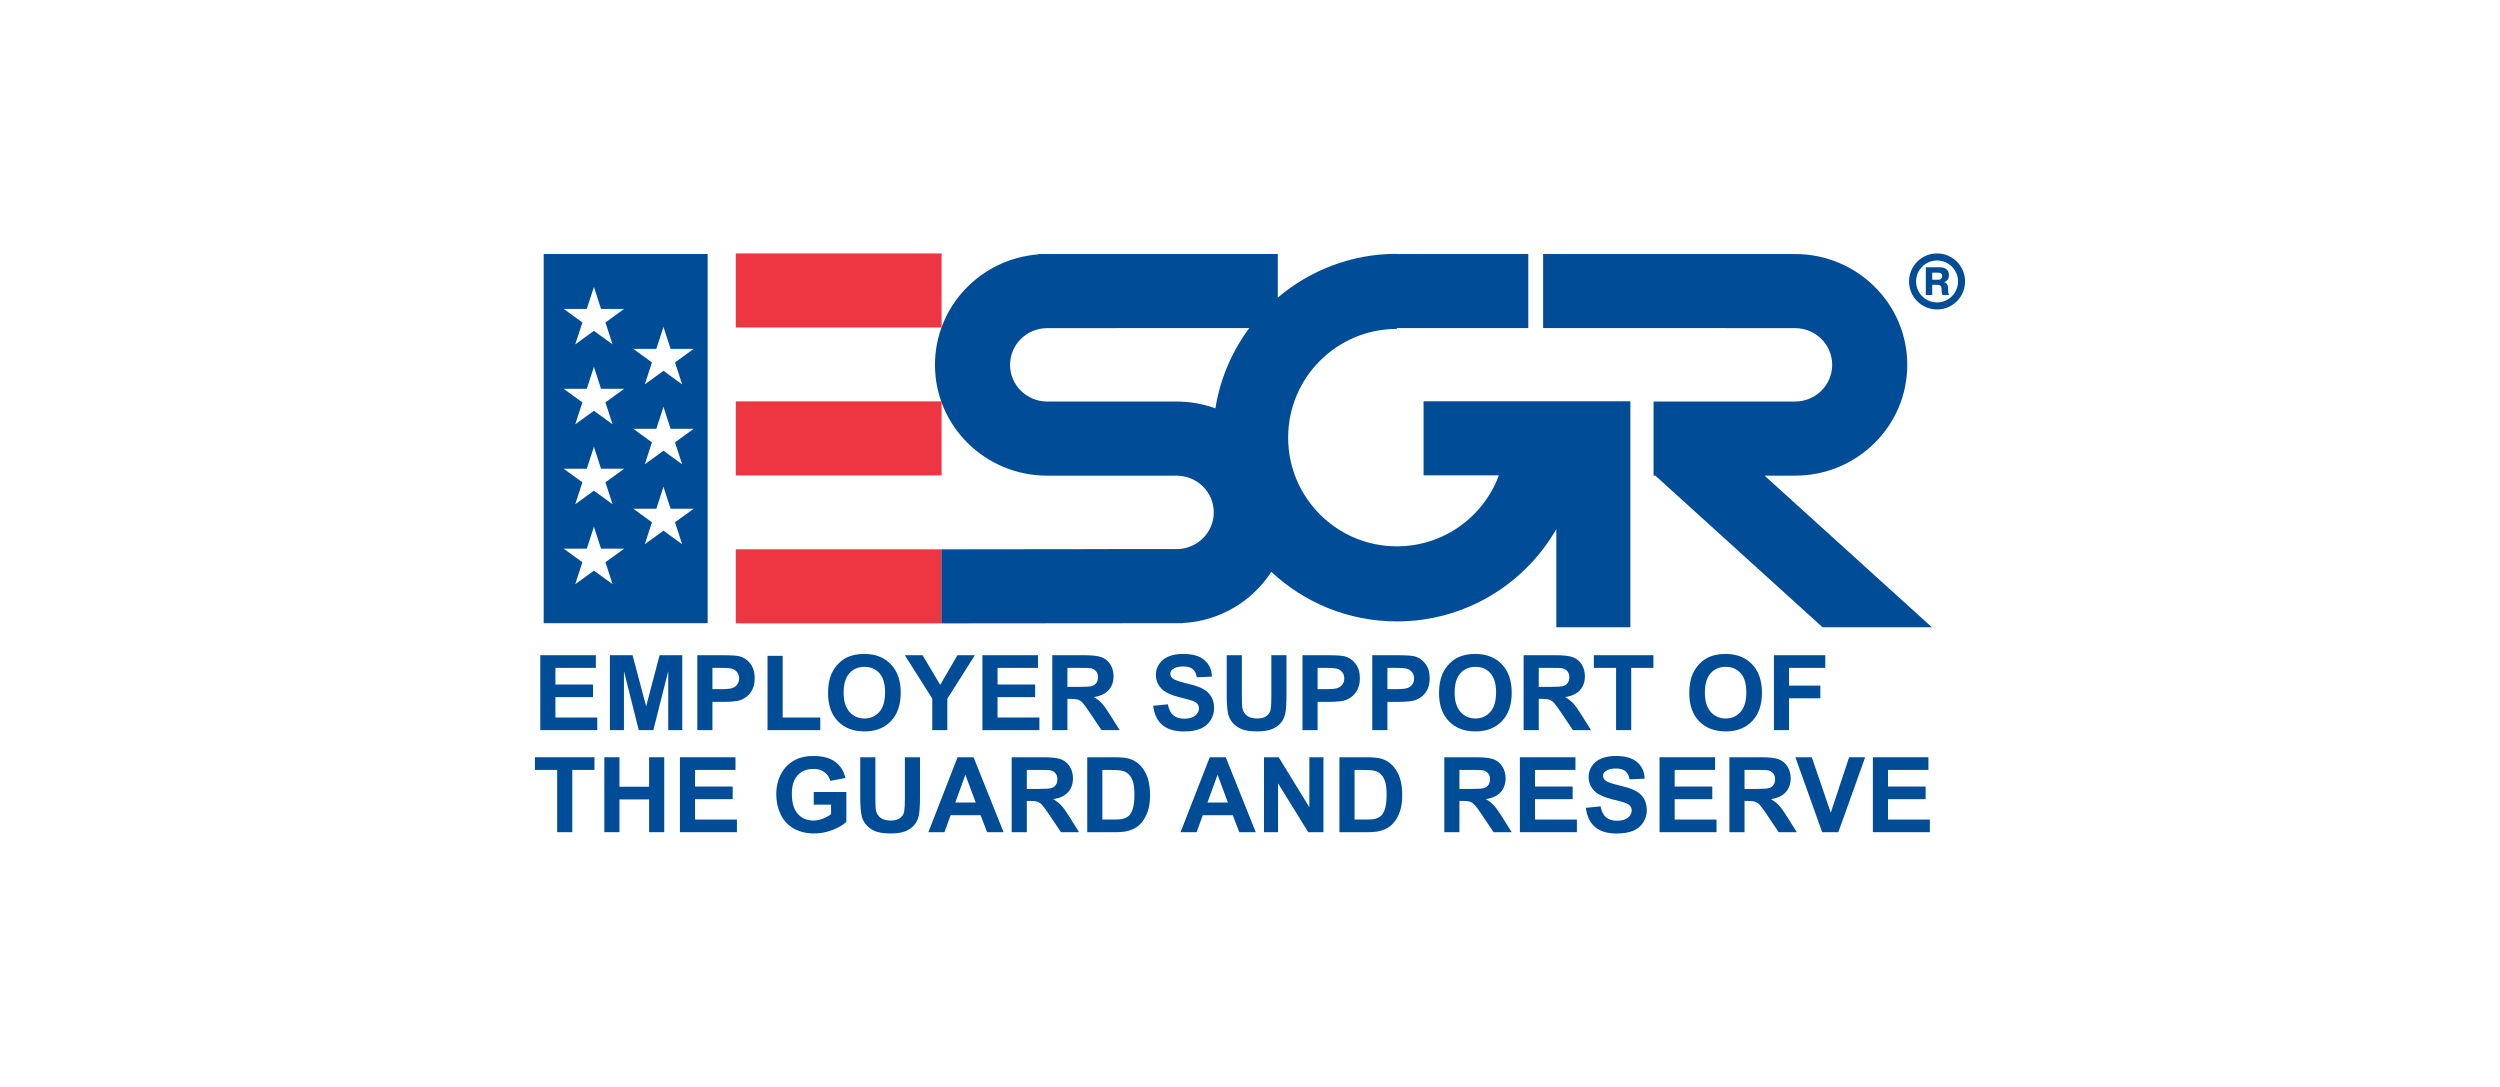 <svg xmlns="http://www.w3.org/2000/svg" width="345" height="150" viewBox="0 0 345 150" fill="none"><path d="M129.941 86.026H101.541V75.808H129.941V86.026Z" fill="#EE3642"></path><path d="M129.941 65.61H101.541V55.391H129.941V65.61Z" fill="#EE3642"></path><path d="M129.941 45.194H101.541V34.975H129.941V45.194Z" fill="#EE3642"></path><path d="M74.56 100.759V90.418H82.227V92.168H76.648V94.46H81.839V96.202H76.648V99.016H82.424V100.759H74.56Z" fill="#004C97"></path><path d="M84.167 100.759V90.418H87.291L89.168 97.472L91.023 90.418H94.154V100.759H92.215V92.619L90.162 100.759H88.152L86.106 92.619V100.759H84.167Z" fill="#004C97"></path><path d="M96.228 100.759V90.418H99.578C100.848 90.418 101.676 90.47 102.061 90.573C102.654 90.729 103.15 91.067 103.55 91.589C103.949 92.106 104.149 92.776 104.149 93.599C104.149 94.234 104.034 94.768 103.803 95.201C103.573 95.633 103.279 95.974 102.922 96.223C102.569 96.468 102.209 96.63 101.843 96.71C101.344 96.809 100.622 96.858 99.677 96.858H98.316V100.759H96.228ZM98.316 92.168V95.102H99.459C100.281 95.102 100.832 95.048 101.109 94.939C101.386 94.831 101.603 94.662 101.758 94.432C101.918 94.201 101.998 93.933 101.998 93.628C101.998 93.251 101.887 92.941 101.666 92.697C101.445 92.452 101.165 92.299 100.827 92.238C100.578 92.191 100.077 92.168 99.325 92.168H98.316Z" fill="#004C97"></path><path d="M105.919 100.759V90.503H108.007V99.016H113.199V100.759H105.919Z" fill="#004C97"></path><path d="M114.271 95.652C114.271 94.599 114.428 93.715 114.743 93C114.978 92.473 115.298 92.001 115.703 91.582C116.112 91.164 116.558 90.853 117.043 90.651C117.687 90.378 118.43 90.242 119.272 90.242C120.795 90.242 122.013 90.715 122.925 91.66C123.842 92.605 124.301 93.919 124.301 95.603C124.301 97.272 123.847 98.579 122.939 99.524C122.032 100.465 120.819 100.935 119.3 100.935C117.762 100.935 116.54 100.467 115.632 99.531C114.724 98.591 114.271 97.298 114.271 95.652ZM116.422 95.581C116.422 96.752 116.692 97.641 117.233 98.248C117.774 98.85 118.46 99.15 119.293 99.15C120.125 99.15 120.807 98.852 121.338 98.255C121.874 97.653 122.142 96.752 122.142 95.553C122.142 94.368 121.881 93.484 121.359 92.901C120.842 92.318 120.153 92.026 119.293 92.026C118.432 92.026 117.739 92.323 117.212 92.915C116.685 93.503 116.422 94.392 116.422 95.581Z" fill="#004C97"></path><path d="M128.653 100.759V96.407L124.865 90.418H127.313L129.746 94.509L132.13 90.418H134.535L130.733 96.421V100.759H128.653Z" fill="#004C97"></path><path d="M135.572 100.759V90.418H143.239V92.168H137.66V94.46H142.851V96.202H137.66V99.016H143.437V100.759H135.572Z" fill="#004C97"></path><path d="M145.214 100.759V90.418H149.608C150.713 90.418 151.515 90.512 152.014 90.7C152.517 90.884 152.919 91.213 153.22 91.688C153.521 92.163 153.671 92.706 153.671 93.317C153.671 94.093 153.443 94.735 152.987 95.243C152.531 95.746 151.849 96.063 150.941 96.195C151.393 96.458 151.764 96.748 152.056 97.063C152.352 97.378 152.75 97.937 153.248 98.741L154.511 100.759H152.014L150.504 98.509C149.968 97.704 149.601 97.199 149.404 96.992C149.206 96.781 148.997 96.637 148.776 96.562C148.555 96.482 148.205 96.442 147.725 96.442H147.302V100.759H145.214ZM147.302 94.791H148.847C149.848 94.791 150.474 94.749 150.723 94.664C150.972 94.58 151.167 94.434 151.308 94.227C151.449 94.02 151.52 93.762 151.52 93.451C151.52 93.103 151.426 92.823 151.238 92.612C151.054 92.396 150.793 92.259 150.455 92.203C150.286 92.179 149.778 92.168 148.931 92.168H147.302V94.791Z" fill="#004C97"></path><path d="M159.138 97.394L161.169 97.197C161.291 97.878 161.538 98.379 161.91 98.699C162.286 99.019 162.791 99.179 163.426 99.179C164.098 99.179 164.604 99.038 164.943 98.755C165.286 98.469 165.457 98.135 165.457 97.754C165.457 97.509 165.385 97.302 165.239 97.133C165.098 96.959 164.848 96.809 164.491 96.682C164.247 96.597 163.689 96.447 162.819 96.23C161.7 95.953 160.915 95.612 160.464 95.208C159.829 94.639 159.511 93.945 159.511 93.127C159.511 92.6 159.66 92.109 159.956 91.653C160.257 91.192 160.687 90.841 161.247 90.602C161.811 90.362 162.49 90.242 163.285 90.242C164.583 90.242 165.559 90.526 166.212 91.095C166.87 91.664 167.216 92.424 167.249 93.374L165.161 93.465C165.072 92.934 164.879 92.553 164.583 92.323C164.291 92.088 163.852 91.97 163.264 91.97C162.657 91.97 162.182 92.095 161.839 92.344C161.618 92.504 161.508 92.718 161.508 92.986C161.508 93.23 161.611 93.439 161.818 93.614C162.081 93.835 162.721 94.065 163.736 94.305C164.752 94.544 165.502 94.794 165.986 95.052C166.475 95.306 166.856 95.657 167.129 96.103C167.407 96.545 167.545 97.093 167.545 97.747C167.545 98.339 167.381 98.894 167.051 99.411C166.722 99.929 166.257 100.314 165.655 100.568C165.053 100.817 164.303 100.942 163.405 100.942C162.098 100.942 161.094 100.641 160.393 100.039C159.692 99.433 159.274 98.551 159.138 97.394Z" fill="#004C97"></path><path d="M169.287 90.418H171.375V96.019C171.375 96.907 171.401 97.484 171.453 97.747C171.542 98.17 171.754 98.511 172.088 98.769C172.426 99.023 172.887 99.15 173.47 99.15C174.063 99.15 174.509 99.031 174.81 98.791C175.111 98.546 175.292 98.248 175.353 97.895C175.415 97.542 175.445 96.957 175.445 96.139V90.418H177.533V95.849C177.533 97.091 177.476 97.968 177.364 98.48C177.251 98.993 177.042 99.425 176.736 99.778C176.435 100.131 176.031 100.413 175.523 100.625C175.015 100.831 174.352 100.935 173.534 100.935C172.546 100.935 171.796 100.822 171.284 100.596C170.776 100.366 170.374 100.07 170.077 99.708C169.781 99.341 169.586 98.958 169.492 98.558C169.356 97.965 169.287 97.091 169.287 95.934V90.418Z" fill="#004C97"></path><path d="M179.741 100.759V90.418H183.091C184.361 90.418 185.188 90.47 185.574 90.573C186.166 90.729 186.662 91.067 187.062 91.589C187.462 92.106 187.662 92.776 187.662 93.599C187.662 94.234 187.546 94.768 187.316 95.201C187.086 95.633 186.792 95.974 186.434 96.223C186.082 96.468 185.722 96.63 185.355 96.71C184.857 96.809 184.135 96.858 183.19 96.858H181.828V100.759H179.741ZM181.828 92.168V95.102H182.971C183.794 95.102 184.344 95.048 184.622 94.939C184.899 94.831 185.115 94.662 185.27 94.432C185.43 94.201 185.51 93.933 185.51 93.628C185.51 93.251 185.4 92.941 185.179 92.697C184.958 92.452 184.678 92.299 184.339 92.238C184.09 92.191 183.589 92.168 182.837 92.168H181.828Z" fill="#004C97"></path><path d="M189.376 100.759V90.418H192.726C193.996 90.418 194.823 90.47 195.209 90.573C195.801 90.729 196.297 91.067 196.697 91.589C197.097 92.106 197.297 92.776 197.297 93.599C197.297 94.234 197.181 94.768 196.951 95.201C196.721 95.633 196.427 95.974 196.069 96.223C195.717 96.468 195.357 96.63 194.99 96.71C194.492 96.809 193.77 96.858 192.825 96.858H191.463V100.759H189.376ZM191.463 92.168V95.102H192.606C193.429 95.102 193.979 95.048 194.257 94.939C194.534 94.831 194.75 94.662 194.905 94.432C195.065 94.201 195.145 93.933 195.145 93.628C195.145 93.251 195.035 92.941 194.814 92.697C194.593 92.452 194.313 92.299 193.974 92.238C193.725 92.191 193.224 92.168 192.472 92.168H191.463Z" fill="#004C97"></path><path d="M198.587 95.652C198.587 94.599 198.745 93.715 199.06 93C199.295 92.473 199.615 92.001 200.019 91.582C200.428 91.164 200.875 90.853 201.359 90.651C202.004 90.378 202.747 90.242 203.588 90.242C205.112 90.242 206.33 90.715 207.242 91.66C208.159 92.605 208.617 93.919 208.617 95.603C208.617 97.272 208.164 98.579 207.256 99.524C206.348 100.465 205.135 100.935 203.616 100.935C202.079 100.935 200.856 100.467 199.949 99.531C199.041 98.591 198.587 97.298 198.587 95.652ZM200.739 95.581C200.739 96.752 201.009 97.641 201.55 98.248C202.091 98.85 202.777 99.15 203.609 99.15C204.442 99.15 205.124 98.852 205.655 98.255C206.191 97.653 206.459 96.752 206.459 95.553C206.459 94.368 206.198 93.484 205.676 92.901C205.159 92.318 204.47 92.026 203.609 92.026C202.749 92.026 202.055 92.323 201.529 92.915C201.002 93.503 200.739 94.392 200.739 95.581Z" fill="#004C97"></path><path d="M210.261 100.759V90.418H214.655C215.76 90.418 216.562 90.512 217.06 90.7C217.563 90.884 217.965 91.213 218.266 91.688C218.567 92.163 218.718 92.706 218.718 93.317C218.718 94.093 218.49 94.735 218.034 95.243C217.578 95.746 216.896 96.063 215.988 96.195C216.44 96.458 216.811 96.748 217.103 97.063C217.399 97.378 217.796 97.937 218.295 98.741L219.557 100.759H217.06L215.551 98.509C215.015 97.704 214.648 97.199 214.451 96.992C214.253 96.781 214.044 96.637 213.823 96.562C213.602 96.482 213.251 96.442 212.772 96.442H212.349V100.759H210.261ZM212.349 94.791H213.893C214.895 94.791 215.52 94.749 215.77 94.664C216.019 94.58 216.214 94.434 216.355 94.227C216.496 94.02 216.567 93.762 216.567 93.451C216.567 93.103 216.472 92.823 216.284 92.612C216.101 92.396 215.84 92.259 215.501 92.203C215.332 92.179 214.824 92.168 213.978 92.168H212.349V94.791Z" fill="#004C97"></path><path d="M223.02 100.759V92.168H219.952V90.418H228.169V92.168H225.108V100.759H223.02Z" fill="#004C97"></path><path d="M233.121 95.652C233.121 94.599 233.278 93.715 233.593 93C233.829 92.473 234.148 92.001 234.553 91.582C234.962 91.164 235.409 90.853 235.893 90.651C236.537 90.378 237.28 90.242 238.122 90.242C239.645 90.242 240.863 90.715 241.775 91.66C242.692 92.605 243.151 93.919 243.151 95.603C243.151 97.272 242.697 98.579 241.79 99.524C240.882 100.465 239.669 100.935 238.15 100.935C236.612 100.935 235.39 100.467 234.482 99.531C233.575 98.591 233.121 97.298 233.121 95.652ZM235.272 95.581C235.272 96.752 235.543 97.641 236.083 98.248C236.624 98.85 237.311 99.15 238.143 99.15C238.975 99.15 239.657 98.852 240.188 98.255C240.725 97.653 240.993 96.752 240.993 95.553C240.993 94.368 240.732 93.484 240.21 92.901C239.692 92.318 239.003 92.026 238.143 92.026C237.282 92.026 236.589 92.323 236.062 92.915C235.536 93.503 235.272 94.392 235.272 95.581Z" fill="#004C97"></path><path d="M244.801 100.759V90.418H251.89V92.168H246.889V94.615H251.206V96.364H246.889V100.759H244.801Z" fill="#004C97"></path><path d="M76.888 114.841V106.25H73.819V104.501H82.037V106.25H78.975V114.841H76.888Z" fill="#004C97"></path><path d="M83.398 114.841V104.501H85.486V108.571H89.577V104.501H91.665V114.841H89.577V110.32H85.486V114.841H83.398Z" fill="#004C97"></path><path d="M93.83 114.841V104.501H101.497V106.25H95.918V108.543H101.109V110.285H95.918V113.099H101.694V114.841H93.83Z" fill="#004C97"></path><path d="M112.296 111.04V109.297H116.796V113.417C116.359 113.84 115.724 114.214 114.891 114.538C114.064 114.858 113.224 115.018 112.373 115.018C111.292 115.018 110.349 114.792 109.545 114.341C108.741 113.884 108.137 113.236 107.732 112.394C107.328 111.547 107.126 110.628 107.126 109.636C107.126 108.559 107.351 107.602 107.803 106.765C108.254 105.928 108.915 105.286 109.785 104.84C110.448 104.496 111.273 104.325 112.26 104.325C113.544 104.325 114.546 104.595 115.265 105.136C115.989 105.672 116.455 106.415 116.662 107.365L114.588 107.753C114.442 107.245 114.167 106.845 113.763 106.554C113.363 106.257 112.862 106.109 112.26 106.109C111.348 106.109 110.622 106.398 110.081 106.977C109.545 107.555 109.277 108.413 109.277 109.551C109.277 110.779 109.55 111.7 110.095 112.316C110.641 112.928 111.355 113.233 112.239 113.233C112.677 113.233 113.114 113.149 113.551 112.979C113.993 112.805 114.372 112.596 114.687 112.352V111.04H112.296Z" fill="#004C97"></path><path d="M118.714 104.501H120.802V110.101C120.802 110.99 120.828 111.566 120.88 111.83C120.969 112.253 121.181 112.594 121.515 112.852C121.853 113.106 122.314 113.233 122.897 113.233C123.49 113.233 123.936 113.113 124.237 112.873C124.538 112.629 124.719 112.33 124.78 111.978C124.841 111.625 124.872 111.04 124.872 110.221V104.501H126.96V109.932C126.96 111.174 126.903 112.051 126.791 112.563C126.678 113.076 126.468 113.508 126.163 113.861C125.862 114.214 125.457 114.496 124.95 114.707C124.442 114.914 123.779 115.018 122.961 115.018C121.973 115.018 121.223 114.905 120.71 114.679C120.203 114.449 119.801 114.152 119.504 113.79C119.208 113.424 119.013 113.04 118.919 112.641C118.783 112.048 118.714 111.174 118.714 110.017V104.501Z" fill="#004C97"></path><path d="M138.492 114.841H136.221L135.318 112.493H131.185L130.331 114.841H128.117L132.144 104.501H134.352L138.492 114.841ZM134.648 110.75L133.223 106.913L131.827 110.75H134.648Z" fill="#004C97"></path><path d="M139.614 114.841V104.501H144.008C145.113 104.501 145.915 104.595 146.413 104.783C146.916 104.967 147.318 105.296 147.619 105.771C147.92 106.246 148.071 106.789 148.071 107.4C148.071 108.176 147.843 108.818 147.387 109.326C146.93 109.829 146.249 110.146 145.341 110.278C145.792 110.541 146.164 110.83 146.455 111.145C146.752 111.46 147.149 112.02 147.648 112.824L148.91 114.841H146.413L144.904 112.591C144.368 111.787 144.001 111.282 143.803 111.075C143.606 110.863 143.397 110.72 143.176 110.645C142.955 110.565 142.604 110.525 142.125 110.525H141.701V114.841H139.614ZM141.701 108.874H143.246C144.248 108.874 144.873 108.832 145.122 108.747C145.372 108.663 145.567 108.517 145.708 108.31C145.849 108.103 145.919 107.844 145.919 107.534C145.919 107.186 145.825 106.906 145.637 106.695C145.454 106.478 145.193 106.342 144.854 106.286C144.685 106.262 144.177 106.25 143.331 106.25H141.701V108.874Z" fill="#004C97"></path><path d="M150.039 104.501H153.855C154.715 104.501 155.371 104.567 155.822 104.699C156.429 104.877 156.949 105.195 157.381 105.651C157.814 106.107 158.143 106.666 158.369 107.329C158.594 107.988 158.707 108.801 158.707 109.77C158.707 110.621 158.601 111.355 158.39 111.971C158.131 112.723 157.762 113.332 157.283 113.797C156.92 114.15 156.431 114.425 155.815 114.623C155.355 114.768 154.739 114.841 153.967 114.841H150.039V104.501ZM152.126 106.25V113.099H153.685C154.268 113.099 154.689 113.066 154.948 113C155.286 112.916 155.566 112.772 155.787 112.57C156.013 112.368 156.196 112.036 156.337 111.576C156.478 111.11 156.549 110.478 156.549 109.678C156.549 108.879 156.478 108.265 156.337 107.837C156.196 107.409 155.999 107.076 155.745 106.836C155.491 106.596 155.169 106.434 154.779 106.349C154.487 106.283 153.916 106.25 153.065 106.25H152.126Z" fill="#004C97"></path><path d="M173.294 114.841H171.023L170.12 112.493H165.986L165.133 114.841H162.918L166.946 104.501H169.153L173.294 114.841ZM169.45 110.75L168.025 106.913L166.628 110.75H169.45Z" fill="#004C97"></path><path d="M174.429 114.841V104.501H176.461L180.693 111.406V104.501H182.633V114.841H180.538L176.369 108.098V114.841H174.429Z" fill="#004C97"></path><path d="M184.84 104.501H188.656C189.517 104.501 190.173 104.567 190.624 104.699C191.231 104.877 191.75 105.195 192.183 105.651C192.615 106.107 192.945 106.666 193.17 107.329C193.396 107.988 193.509 108.801 193.509 109.77C193.509 110.621 193.403 111.355 193.191 111.971C192.933 112.723 192.564 113.332 192.084 113.797C191.722 114.15 191.233 114.425 190.617 114.623C190.156 114.768 189.54 114.841 188.769 114.841H184.84V104.501ZM186.928 106.25V113.099H188.487C189.07 113.099 189.491 113.066 189.749 113C190.088 112.916 190.368 112.772 190.589 112.57C190.814 112.368 190.998 112.036 191.139 111.576C191.28 111.11 191.351 110.478 191.351 109.678C191.351 108.879 191.28 108.265 191.139 107.837C190.998 107.409 190.8 107.076 190.546 106.836C190.293 106.596 189.97 106.434 189.58 106.349C189.289 106.283 188.717 106.25 187.866 106.25H186.928Z" fill="#004C97"></path><path d="M199.314 114.841V104.501H203.708C204.813 104.501 205.615 104.595 206.113 104.783C206.617 104.967 207.019 105.296 207.319 105.771C207.62 106.246 207.771 106.789 207.771 107.4C207.771 108.176 207.543 108.818 207.087 109.326C206.631 109.829 205.949 110.146 205.041 110.278C205.493 110.541 205.864 110.83 206.156 111.145C206.452 111.46 206.849 112.02 207.348 112.824L208.61 114.841H206.113L204.604 112.591C204.068 111.787 203.701 111.282 203.504 111.075C203.306 110.863 203.097 110.72 202.876 110.645C202.655 110.565 202.305 110.525 201.825 110.525H201.402V114.841H199.314ZM201.402 108.874H202.946C203.948 108.874 204.573 108.832 204.823 108.747C205.072 108.663 205.267 108.517 205.408 108.31C205.549 108.103 205.62 107.844 205.62 107.534C205.62 107.186 205.526 106.906 205.337 106.695C205.154 106.478 204.893 106.342 204.555 106.286C204.385 106.262 203.877 106.25 203.031 106.25H201.402V108.874Z" fill="#004C97"></path><path d="M209.746 114.841V104.501H217.413V106.25H211.834V108.543H217.025V110.285H211.834V113.099H217.61V114.841H209.746Z" fill="#004C97"></path><path d="M218.852 111.477L220.883 111.279C221.005 111.961 221.252 112.462 221.624 112.782C222 113.102 222.506 113.261 223.14 113.261C223.813 113.261 224.318 113.12 224.657 112.838C225 112.551 225.172 112.217 225.172 111.837C225.172 111.592 225.099 111.385 224.953 111.216C224.812 111.042 224.563 110.891 224.205 110.764C223.961 110.68 223.404 110.529 222.534 110.313C221.415 110.036 220.629 109.695 220.178 109.29C219.543 108.721 219.226 108.028 219.226 107.21C219.226 106.683 219.374 106.192 219.67 105.735C219.971 105.275 220.401 104.924 220.961 104.684C221.525 104.445 222.205 104.325 222.999 104.325C224.297 104.325 225.273 104.609 225.926 105.178C226.585 105.747 226.93 106.507 226.963 107.456L224.875 107.548C224.786 107.017 224.593 106.636 224.297 106.405C224.006 106.17 223.566 106.053 222.978 106.053C222.372 106.053 221.897 106.177 221.553 106.427C221.332 106.587 221.222 106.8 221.222 107.068C221.222 107.313 221.325 107.522 221.532 107.696C221.795 107.917 222.435 108.148 223.451 108.387C224.466 108.627 225.216 108.877 225.701 109.135C226.19 109.389 226.571 109.739 226.843 110.186C227.121 110.628 227.26 111.176 227.26 111.83C227.26 112.422 227.095 112.977 226.766 113.494C226.437 114.011 225.971 114.397 225.369 114.651C224.767 114.9 224.017 115.025 223.119 115.025C221.812 115.025 220.808 114.724 220.107 114.122C219.407 113.515 218.988 112.634 218.852 111.477Z" fill="#004C97"></path><path d="M229.016 114.841V104.501H236.683V106.25H231.104V108.543H236.295V110.285H231.104V113.099H236.88V114.841H229.016Z" fill="#004C97"></path><path d="M238.658 114.841V104.501H243.052C244.157 104.501 244.959 104.595 245.457 104.783C245.961 104.967 246.363 105.296 246.663 105.771C246.964 106.246 247.115 106.789 247.115 107.4C247.115 108.176 246.887 108.818 246.431 109.326C245.975 109.829 245.293 110.146 244.385 110.278C244.837 110.541 245.208 110.83 245.5 111.145C245.796 111.46 246.193 112.02 246.692 112.824L247.954 114.841H245.457L243.948 112.591C243.412 111.787 243.045 111.282 242.848 111.075C242.65 110.863 242.441 110.72 242.22 110.645C241.999 110.565 241.649 110.525 241.169 110.525H240.746V114.841H238.658ZM240.746 108.874H242.29C243.292 108.874 243.917 108.832 244.167 108.747C244.416 108.663 244.611 108.517 244.752 108.31C244.893 108.103 244.964 107.844 244.964 107.534C244.964 107.186 244.87 106.906 244.681 106.695C244.498 106.478 244.237 106.342 243.899 106.286C243.729 106.262 243.221 106.25 242.375 106.25H240.746V108.874Z" fill="#004C97"></path><path d="M251.46 114.841L247.764 104.501H250.028L252.645 112.154L255.177 104.501H257.392L253.689 114.841H251.46Z" fill="#004C97"></path><path d="M258.457 114.841V104.501H266.124V106.25H260.545V108.543H265.736V110.285H260.545V113.099H266.321V114.841H258.457Z" fill="#004C97"></path><path fill-rule="evenodd" clip-rule="evenodd" d="M192.769 35.056H210.905V45.277H192.769V45.388C184.483 45.388 177.765 52.105 177.765 60.391C177.765 68.677 184.483 75.395 192.769 75.395C199.223 75.395 204.726 71.318 206.843 65.599H196.454V55.378H224.991V86.565H214.771V73.016C210.393 80.628 202.18 85.754 192.769 85.754C186.07 85.754 179.977 83.156 175.443 78.914C172.838 82.951 168.366 85.7 163.229 85.977V85.999L129.922 86.028V75.808L152.772 75.781V75.771H162.372C165.205 75.771 167.502 73.504 167.502 70.707C167.502 67.91 165.205 65.643 162.372 65.643H152.772V65.641H144.516C135.961 65.641 129.027 58.795 129.026 50.349C129.026 42.31 135.308 35.72 143.289 35.103V35.056H176.333V41.074C180.76 37.304 186.498 35.028 192.769 35.028V35.056ZM154.115 45.284H144.516C141.683 45.284 139.386 47.552 139.386 50.349C139.386 53.146 141.683 55.412 144.516 55.412H154.115V55.414H162.372C164.254 55.414 166.057 55.746 167.726 56.353C168.382 52.249 170.023 48.473 172.399 45.277H154.115V45.284Z" fill="#004C97"></path><path d="M247.714 35.056C256.268 35.056 263.203 41.903 263.203 50.349C263.203 58.795 256.268 65.641 247.714 65.641H243.513L266.602 86.565H251.513L228.435 65.635H228.191V55.414H238.114V55.412H247.714C250.546 55.412 252.843 53.146 252.843 50.349C252.843 47.552 250.547 45.284 247.714 45.284H238.114V45.277H212.951V35.056H247.714Z" fill="#004C97"></path><path d="M97.656 86H75.027V35.056H97.656V86ZM80.976 75.719H77.792L80.368 77.59L79.384 80.617L81.96 78.746L84.535 80.617L83.552 77.59L86.127 75.719H82.943L81.96 72.69L80.976 75.719ZM90.575 70.204H87.392L89.968 72.075L88.983 75.103L91.56 73.231L94.135 75.103L93.151 72.075L95.727 70.204H92.543L91.56 67.176L90.575 70.204ZM80.976 64.689H77.792L80.368 66.56L79.384 69.588L81.96 67.717L84.535 69.588L83.552 66.56L86.127 64.689H82.943L81.96 61.661L80.976 64.689ZM90.575 59.174H87.392L89.968 61.045L88.983 64.072L91.56 62.201L94.135 64.072L93.151 61.045L95.727 59.174H92.543L91.56 56.145L90.575 59.174ZM80.976 53.659H77.792L80.368 55.53L79.384 58.558L81.96 56.687L84.535 58.558L83.552 55.53L86.127 53.659H82.943L81.96 50.631L80.976 53.659ZM90.575 48.144H87.392L89.968 50.016L88.983 53.043L91.56 51.172L94.135 53.043L93.151 50.016L95.727 48.144H92.543L91.56 45.116L90.575 48.144ZM80.976 42.629H77.792L80.368 44.5L79.384 47.528L81.96 45.657L84.535 47.528L83.552 44.5L86.127 42.629H82.943L81.96 39.602L80.976 42.629Z" fill="#004C97"></path><path fill-rule="evenodd" clip-rule="evenodd" d="M267.68 36.884C268.066 36.884 268.954 36.983 268.954 37.973C268.954 38.625 268.547 38.844 268.301 38.931V38.942C268.815 39.101 268.837 39.588 268.837 39.873C268.853 40.365 268.847 40.514 268.981 40.716H268.081C267.926 40.486 267.974 40.316 267.931 39.742C267.888 39.287 267.432 39.303 267.325 39.303H266.646V40.716H265.761V36.884H267.68ZM266.646 38.603H267.454C267.952 38.603 268.022 38.308 268.022 38.122C268.022 37.744 267.808 37.628 267.422 37.628H266.646V38.603Z" fill="#004C97"></path><path fill-rule="evenodd" clip-rule="evenodd" d="M267.313 34.975C269.448 34.975 271.179 36.706 271.179 38.84C271.179 40.975 269.448 42.706 267.313 42.706C265.179 42.706 263.448 40.975 263.448 38.84C263.448 36.706 265.179 34.975 267.313 34.975ZM267.313 35.947C265.715 35.947 264.42 37.242 264.42 38.84C264.42 40.439 265.715 41.735 267.313 41.735C268.912 41.735 270.208 40.439 270.208 38.84C270.208 37.242 268.912 35.947 267.313 35.947Z" fill="#004C97"></path></svg>